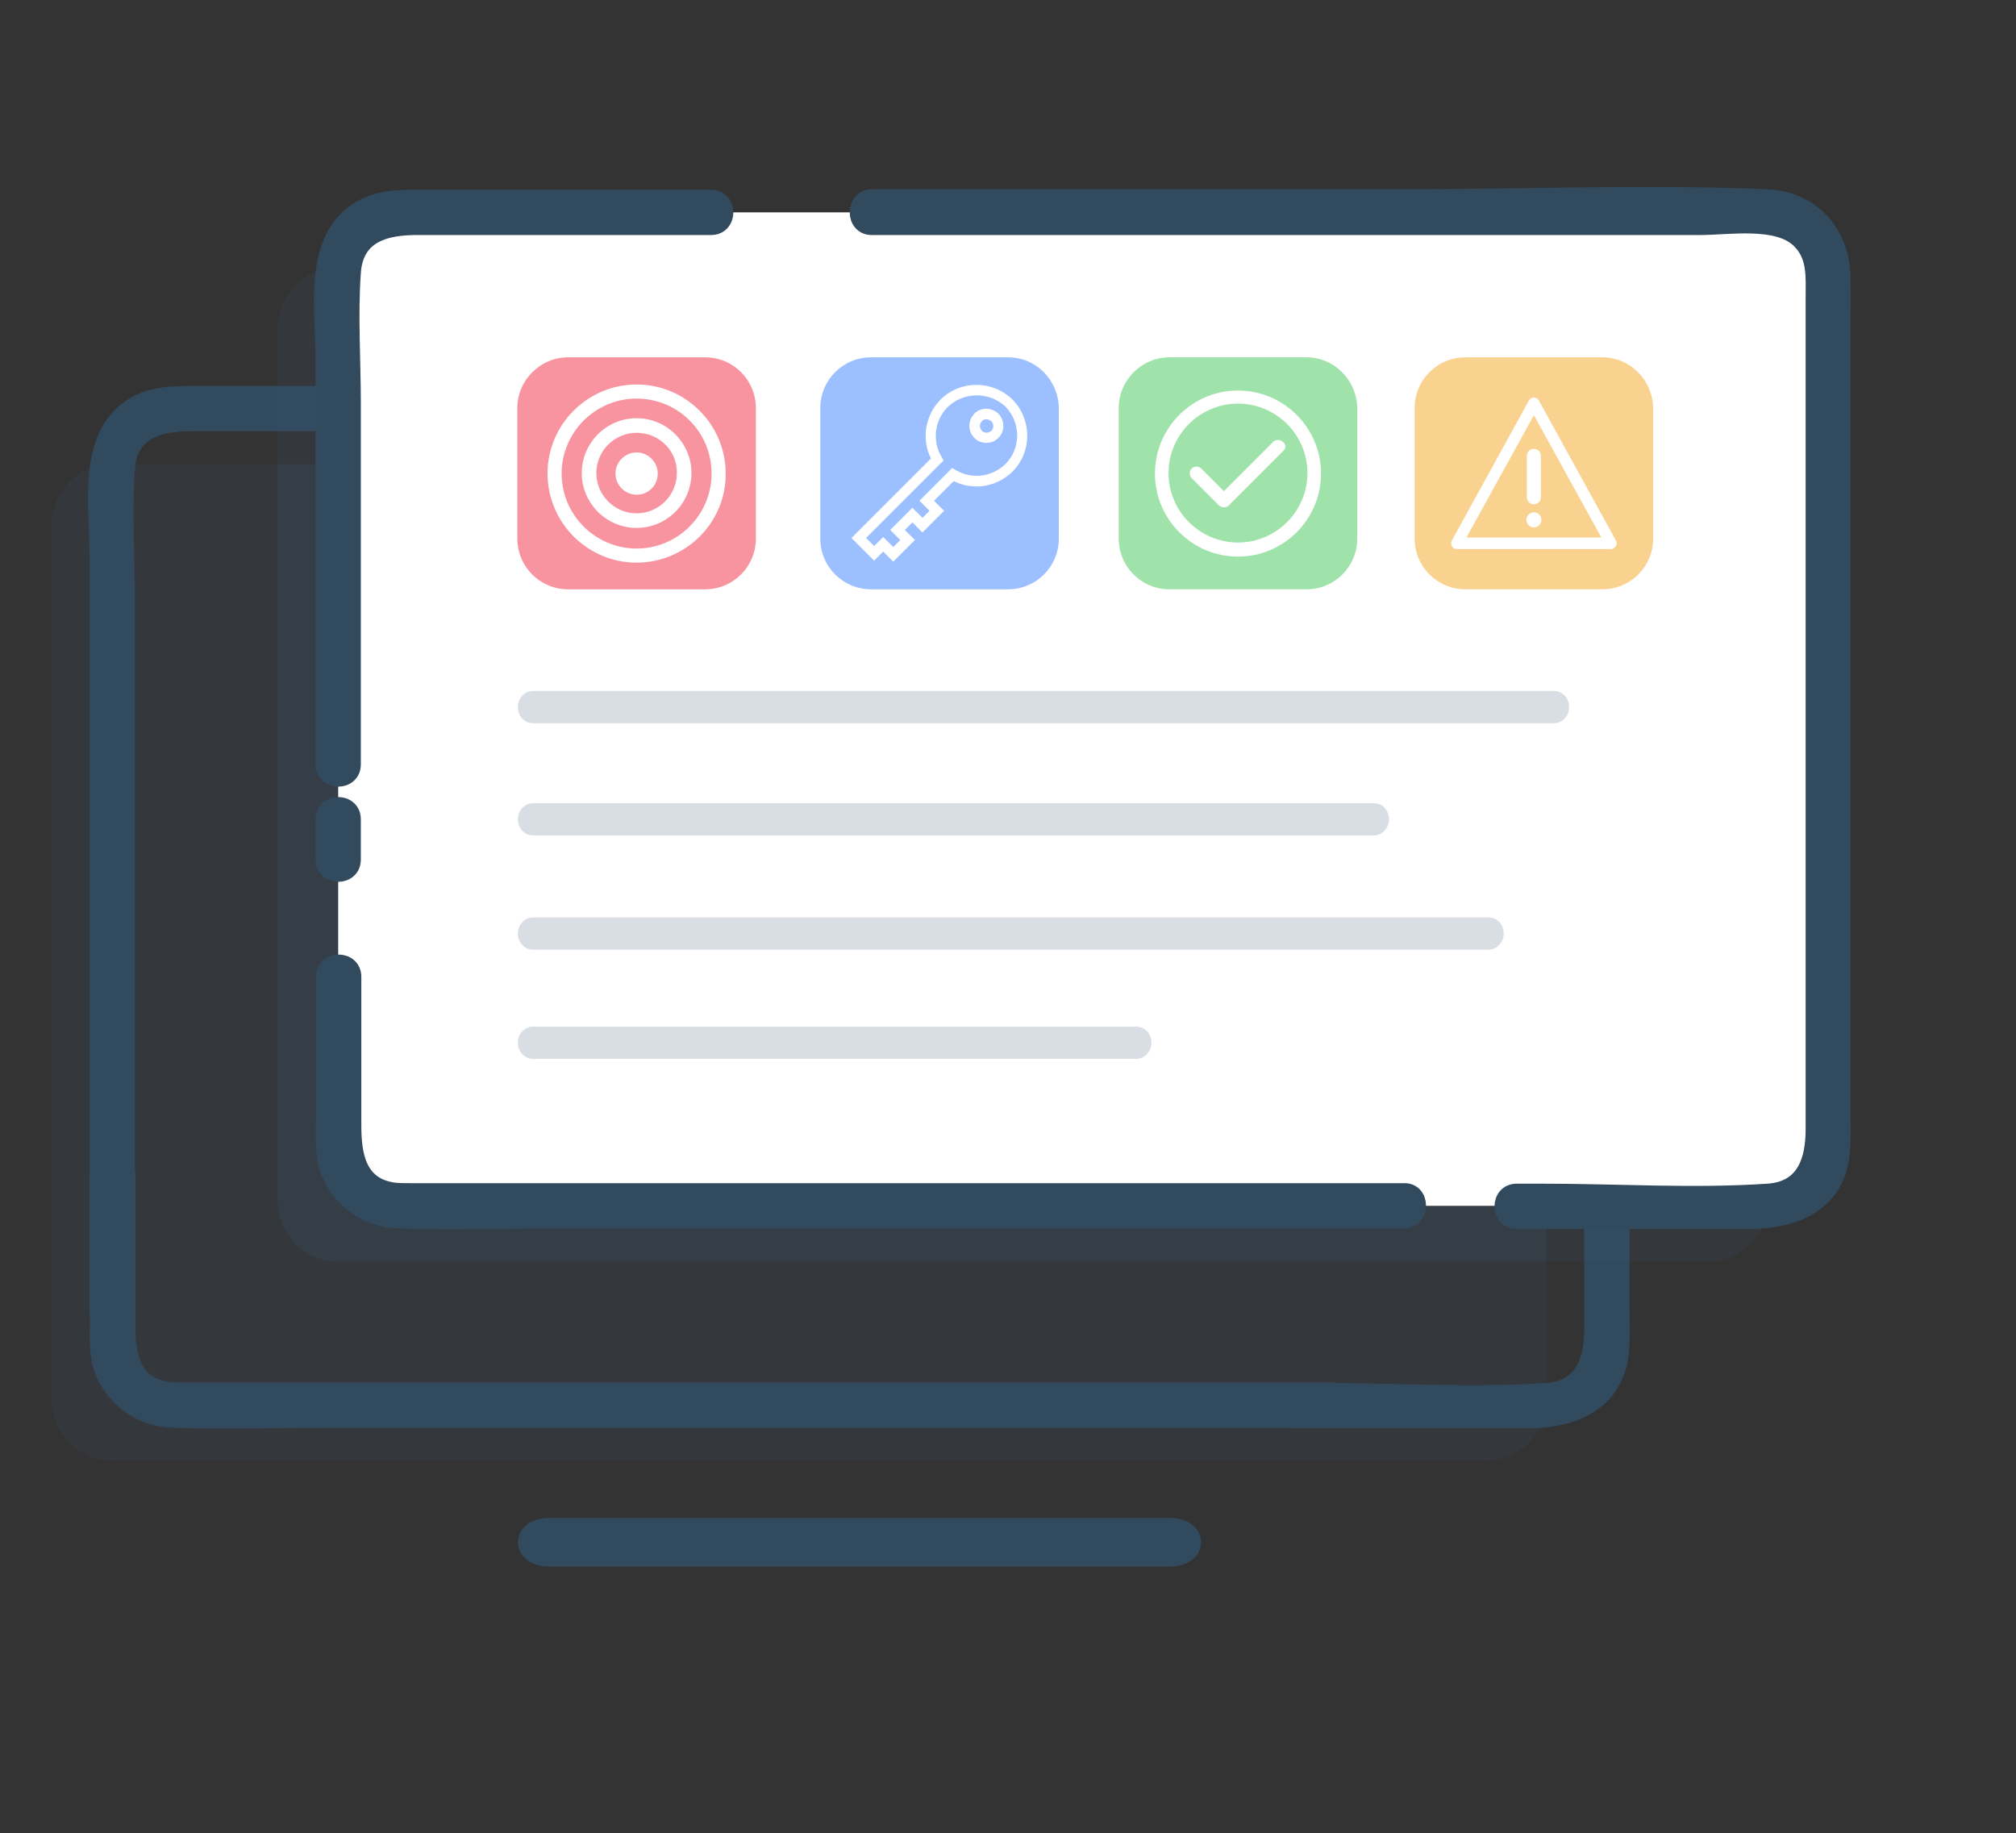 <?xml version="1.0" encoding="utf-8"?>
<!-- Generator: Adobe Illustrator 25.2.3, SVG Export Plug-In . SVG Version: 6.00 Build 0)  -->
<svg version="1.1" id="Layer_1" xmlns="http://www.w3.org/2000/svg" xmlns:xlink="http://www.w3.org/1999/xlink" x="0px" y="0px"
	 viewBox="0 0 400.6 364.3" style="enable-background:new 0 0 400.6 364.3;" xml:space="preserve">
<rect x="0" y="0" width="400.6" height="364.3" fill="#333333" stroke="none"/>
<style type="text/css">
	.st0{opacity:0.15;}
	.st1{fill:#3F5A7C;}
	.st2{fill:#324A5E;stroke:#324A5E;stroke-width:3;stroke-miterlimit:10;}
	.st3{fill:#FFFFFF;}
	.st4{opacity:0.2;}
	.st5{fill:#324A5E;}
	.st6{display:none;fill:none;stroke:#324A5E;stroke-width:8;stroke-miterlimit:10;}
	.st7{opacity:0.5;fill:#F22B43;enable-background:new    ;}
	.st8{opacity:0.5;fill:#3A83FF;enable-background:new    ;}
	.st9{opacity:0.5;fill:#F5A623;enable-background:new    ;}
	.st10{opacity:0.5;fill:#40C956;enable-background:new    ;}
</style>
<g id="Layer_1-2">
	<g class="st0">
		<path class="st1" d="M22.3,92.2h273c6.6,0,12,5.4,12,12v174c0,6.6-5.4,12-12,12h-273c-6.6,0-12-5.4-12-12v-174
			C10.3,97.6,15.7,92.2,22.3,92.2z"/>
	</g>
	<path class="st2" d="M25.3,261.2v-142c0-8.6-0.6-17.4,0-26c0.5-7.6,6.6-9,12.7-9h98.6c3.9,0,3.9-6,0-6H39.7c-5.1,0-9.9-0.2-14.3,3
		c-8.5,6.3-6.1,19.6-6.1,28.9v151.1c0,3.9,6-66.1,6-70L25.3,261.2z"/>
	<path class="st2" d="M252.7,276.2h-216c-1.1,0-2.1,0-3.2-0.1c-7.2-0.9-8.1-7.1-8.1-12.9v-29.6c0-3.9-6-3.9-6,0v27
		c0,3.6-0.4,7.7,0.7,11.2c2.1,6.1,7.8,10.3,14.3,10.4c10.1,0.4,20.3,0,30.4,0h199c3.8-0.1,4.8-6.1,0.9-6H252.7z"/>
	<path class="st2" d="M128.6,84.2h165.2c5.6,0,15.4-1.7,19.8,2.7c3.1,3.1,2.7,7.2,2.7,11.2v165.8c0,6-1.6,11.9-9,12.4
		c-14.8,1-30.1,0-44.9,0h-5.1c-3.9,0-3.9,6,0,6h46.4c8.6,0,17-3.2,18.4-12.9c0.3-2.8,0.3-5.7,0.2-8.5V104.7c0-3.6,0.1-7.2,0-10.9
		c-0.2-8.7-6.2-15.3-15-15.7c-24.3-1-48.9,0-73.3,0H128.6C124.8,78.2,124.8,84.2,128.6,84.2z"/>
</g>
<g id="Layer_1-2-2">
	<g class="st0">
		<path class="st1" d="M67.2,53.2h272.1c6.6,0,12,5.4,12,12v173.5c0,6.6-5.4,12-12,12H67.2c-6.6,0-12-5.4-12-12V65.1
			C55.3,58.5,60.6,53.2,67.2,53.2z"/>
	</g>
	<path class="st3" d="M79.2,42.2h272.1c6.6,0,12,5.4,12,12v173.4c0,6.6-5.4,12-12,12H79.2c-6.6,0-12-5.4-12-12V54.2
		C67.2,47.6,72.6,42.2,79.2,42.2z"/>
	<path class="st2" d="M70.2,151.9V80.1c0-8.6-0.6-17.3,0-25.9c0.5-7.6,6.5-9,12.7-9h58.4c3.9,0,3.9-6,0-6H84.6
		c-5.1,0-9.9-0.2-14.3,3c-8.5,6.3-6.1,19.5-6.1,28.8v80.8C64.2,155.8,70.2,155.8,70.2,151.9z"/>
	<path class="st2" d="M70.2,170.8v-8c0-3.9-6-3.9-6,0v8C64.2,174.7,70.2,174.7,70.2,170.8z"/>
	<path class="st2" d="M279,236.6H81.6c-1.1,0-2.1,0-3.2-0.1c-7.2-0.9-8.1-7.1-8.1-12.9v-29.5c0-3.9-6-3.9-6,0V221
		c0,3.6-0.4,7.6,0.7,11.2c2.1,6.1,7.8,10.3,14.3,10.4c10.1,0.4,20.2,0,30.3,0h169.5C282.8,242.5,282.8,236.5,279,236.6z"/>
	<path class="st2" d="M173.2,45.2h164.7c5.6,0,15.4-1.7,19.7,2.7c3.1,3.1,2.7,7.2,2.7,11.2v165.2c0,6-1.6,11.9-9,12.4
		c-14.8,1-30,0-44.8,0h-5.1c-3.9,0-3.9,6,0,6h46.3c8.6,0,17-3.2,18.3-12.9c0.3-2.8,0.3-5.6,0.2-8.5V65.7c0-3.6,0.1-7.2,0-10.9
		c-0.2-8.7-6.2-15.2-14.9-15.7c-24.2-1-48.7,0-73.1,0h-105C169.4,39.2,169.4,45.2,173.2,45.2z"/>
</g>
<g class="st4">
	<path class="st1" d="M105.9,188.7h189.9c1.6,0,3-1.4,3-3.2s-1.3-3.2-3-3.2h-130h-59.9c-1.6,0-3,1.4-3,3.2
		C102.9,187.2,104.2,188.7,105.9,188.7L105.9,188.7z"/>
</g>
<g class="st4">
	<path class="st1" d="M-163,176h47.1c1.6,0,3-1.4,3-3.2s-1.3-3.2-3-3.2l0,0H-163c-1.6,0-3,1.4-3,3.2C-166,174.5-164.7,175.9-163,176
		L-163,176z"/>
</g>
<g class="st4">
	<path class="st1" d="M-163,198.2h35.7c1.6,0,3-1.4,3-3.2s-1.3-3.2-3-3.2l0,0H-163c-1.6,0-3,1.4-3,3.2S-164.7,198.2-163,198.2
		L-163,198.2z"/>
</g>
<g class="st4">
	<path class="st1" d="M105.9,143.7h202.9c1.6,0,3-1.4,3-3.2c0-1.8-1.3-3.2-3-3.2h-143h-59.9c-1.6,0-3,1.4-3,3.2
		C102.9,142.3,104.2,143.7,105.9,143.7L105.9,143.7z"/>
</g>
<g class="st4">
	<path class="st1" d="M105.9,166H273c1.6,0,3-1.4,3-3.2s-1.3-3.2-3-3.2H153h-47.1c-1.6,0-3,1.4-3,3.2
		C102.9,164.5,104.2,166,105.9,166L105.9,166z"/>
</g>
<path class="st5" d="M109.3,311.3h123c8.5,0,8.5-9.7,0-9.7h-123C100.8,301.6,100.8,311.3,109.3,311.3z"/>
<path class="st6" d="M275.4,217.8l-13.9-36.2c-1.1-2.8,1.7-5.5,4.5-4.4l34.9,14.4c2.5,1,2.3,4.6-0.3,5.4c-5.1,1.5-13,2.5-15.1,4.8
	c-3.6,4.1-3,10.1-4.7,15.7C280,220.2,276.4,220.4,275.4,217.8z"/>
<g>
	<path class="st7" d="M126.5,79.2c-8.2,0-14.9,6.7-14.9,14.9c0,8.2,6.7,14.9,14.9,14.9c8.2,0,14.9-6.7,14.9-14.9
		C141.4,85.8,134.7,79.2,126.5,79.2z M126.5,104.9c-6,0-10.9-4.9-10.9-10.9c0-6,4.9-10.9,10.9-10.9c6,0,10.9,4.9,10.9,10.9
		C137.4,100,132.5,104.9,126.5,104.9z"/>
	<path class="st7" d="M126.5,86c-4.4,0-8,3.6-8,8c0,4.4,3.6,8,8,8c4.4,0,8-3.6,8-8C134.6,89.6,131,86,126.5,86z M126.5,98.3
		c-2.3,0-4.2-1.9-4.2-4.2s1.9-4.2,4.2-4.2c2.3,0,4.2,1.9,4.2,4.2S128.9,98.3,126.5,98.3z"/>
	<path class="st7" d="M140.1,71h-27.2c-5.5,0-10.1,4.5-10.1,10.1V107c0,5.6,4.5,10.1,10.1,10.1h27.2c5.6,0,10.1-4.5,10.1-10.1V81.1
		C150.2,75.5,145.7,71,140.1,71z M126.5,111.8c-9.8,0-17.7-8-17.7-17.7c0-9.8,8-17.7,17.7-17.7c9.8,0,17.7,8,17.7,17.7
		C144.3,103.8,136.3,111.8,126.5,111.8z"/>
</g>
<g>
	<path class="st8" d="M188.3,80.9c-2.6,2.6-3.1,6.7-1.2,9.9l0.4,0.7l-15.4,15.4l1.6,1.6l1.8-1.8l2,2l1.4-1.4l-2-2l4.4-4.4l2,2
		l1.4-1.4l-2-2l6.5-6.5l0.7,0.4c3.2,1.9,7.2,1.4,9.9-1.2c3.1-3.1,3.1-8.2,0-11.4C196.6,77.8,191.5,77.8,188.3,80.9z M198.4,87
		L198.4,87c-0.7,0.7-1.5,1-2.4,1s-1.7-0.3-2.4-1c-1.3-1.3-1.3-3.4,0-4.8c1.3-1.3,3.4-1.3,4.8,0C199.7,83.6,199.7,85.7,198.4,87z"/>
	<path class="st8" d="M196,83.3c-0.3,0-0.7,0.1-0.9,0.4c-0.5,0.5-0.5,1.3,0,1.9c0.5,0.5,1.3,0.5,1.9,0c0.5-0.5,0.5-1.3,0-1.9
		C196.7,83.5,196.3,83.3,196,83.3z"/>
	<path class="st8" d="M200.3,71h-27.2c-5.6,0-10.1,4.5-10.1,10.1V107c0,5.6,4.5,10.1,10.1,10.1h27.2c5.6,0,10.1-4.5,10.1-10.1V81.1
		C210.3,75.5,205.9,71,200.3,71z M201.2,93.7c-1.6,1.6-3.7,2.6-6,2.9c-1.9,0.2-3.9-0.1-5.7-1l-3.9,3.9l2,2l-4.3,4.3l-2-2l-1.5,1.5
		l2,2l-4.3,4.3l-2-2l-1.8,1.8l-4.5-4.5L185,91.1c-0.9-1.7-1.2-3.7-1-5.7c0.3-2.3,1.3-4.4,2.9-6c3.9-3.9,10.3-3.9,14.3,0
		C205.1,83.4,205.1,89.8,201.2,93.7z"/>
</g>
<g>
	<path class="st9" d="M291.4,106.8h26.8l-13.4-24.3L291.4,106.8z M304.8,104.8c-0.8,0-1.5-0.7-1.5-1.5c0-0.8,0.7-1.5,1.5-1.5
		c0.8,0,1.5,0.7,1.5,1.5C306.3,104.1,305.6,104.8,304.8,104.8z M306.2,90.6v8.2c0,0.8-0.6,1.4-1.4,1.4c-0.8,0-1.4-0.6-1.4-1.4v-8.2
		c0-0.8,0.6-1.4,1.4-1.4C305.6,89.2,306.2,89.8,306.2,90.6z"/>
	<path class="st9" d="M318.4,71h-27.2c-5.6,0-10.1,4.5-10.1,10.1V107c0,5.6,4.5,10.1,10.1,10.1h27.2c5.6,0,10.1-4.5,10.1-10.1V81.1
		C328.4,75.5,323.9,71,318.4,71z M321.1,108.5c-0.2,0.3-0.6,0.6-1,0.6h-30.6c-0.4,0-0.8-0.2-1-0.6c-0.2-0.3-0.2-0.8,0-1.1l15.3-27.8
		c0.2-0.4,0.6-0.6,1-0.6c0.4,0,0.8,0.2,1,0.6l15.3,27.8C321.3,107.7,321.3,108.2,321.1,108.5z"/>
</g>
<g>
	<path class="st10" d="M246,80.2c-7.6,0-13.8,6.2-13.8,13.8c0,7.6,6.2,13.8,13.8,13.8c7.6,0,13.8-6.2,13.8-13.8
		C259.8,86.4,253.6,80.2,246,80.2z M255,89.6l-10.8,10.8c-0.3,0.3-0.6,0.4-1,0.4s-0.7-0.1-1-0.4l-5.4-5.4c-0.5-0.5-0.5-1.4,0-1.9
		c0.5-0.5,1.4-0.5,1.9,0l4.5,4.5l9.8-9.8c0.5-0.5,1.4-0.5,1.9,0C255.6,88.2,255.6,89.1,255,89.6z"/>
	<path class="st10" d="M259.6,71h-27.2c-5.5,0-10.1,4.5-10.1,10.1V107c0,5.6,4.5,10.1,10.1,10.1h27.2c5.6,0,10.1-4.5,10.1-10.1V81.1
		C269.6,75.5,265.1,71,259.6,71z M246,110.6c-9.1,0-16.5-7.4-16.5-16.5s7.4-16.5,16.5-16.5c9.1,0,16.5,7.4,16.5,16.5
		S255.1,110.6,246,110.6z"/>
</g>
<g class="st4">
	<path class="st1" d="M105.9,210.4h119.9c1.6,0,3-1.4,3-3.2s-1.3-3.2-3-3.2h-60h-59.9c-1.6,0-3,1.4-3,3.2
		C102.9,208.9,104.2,210.4,105.9,210.4z"/>
</g>
</svg>
